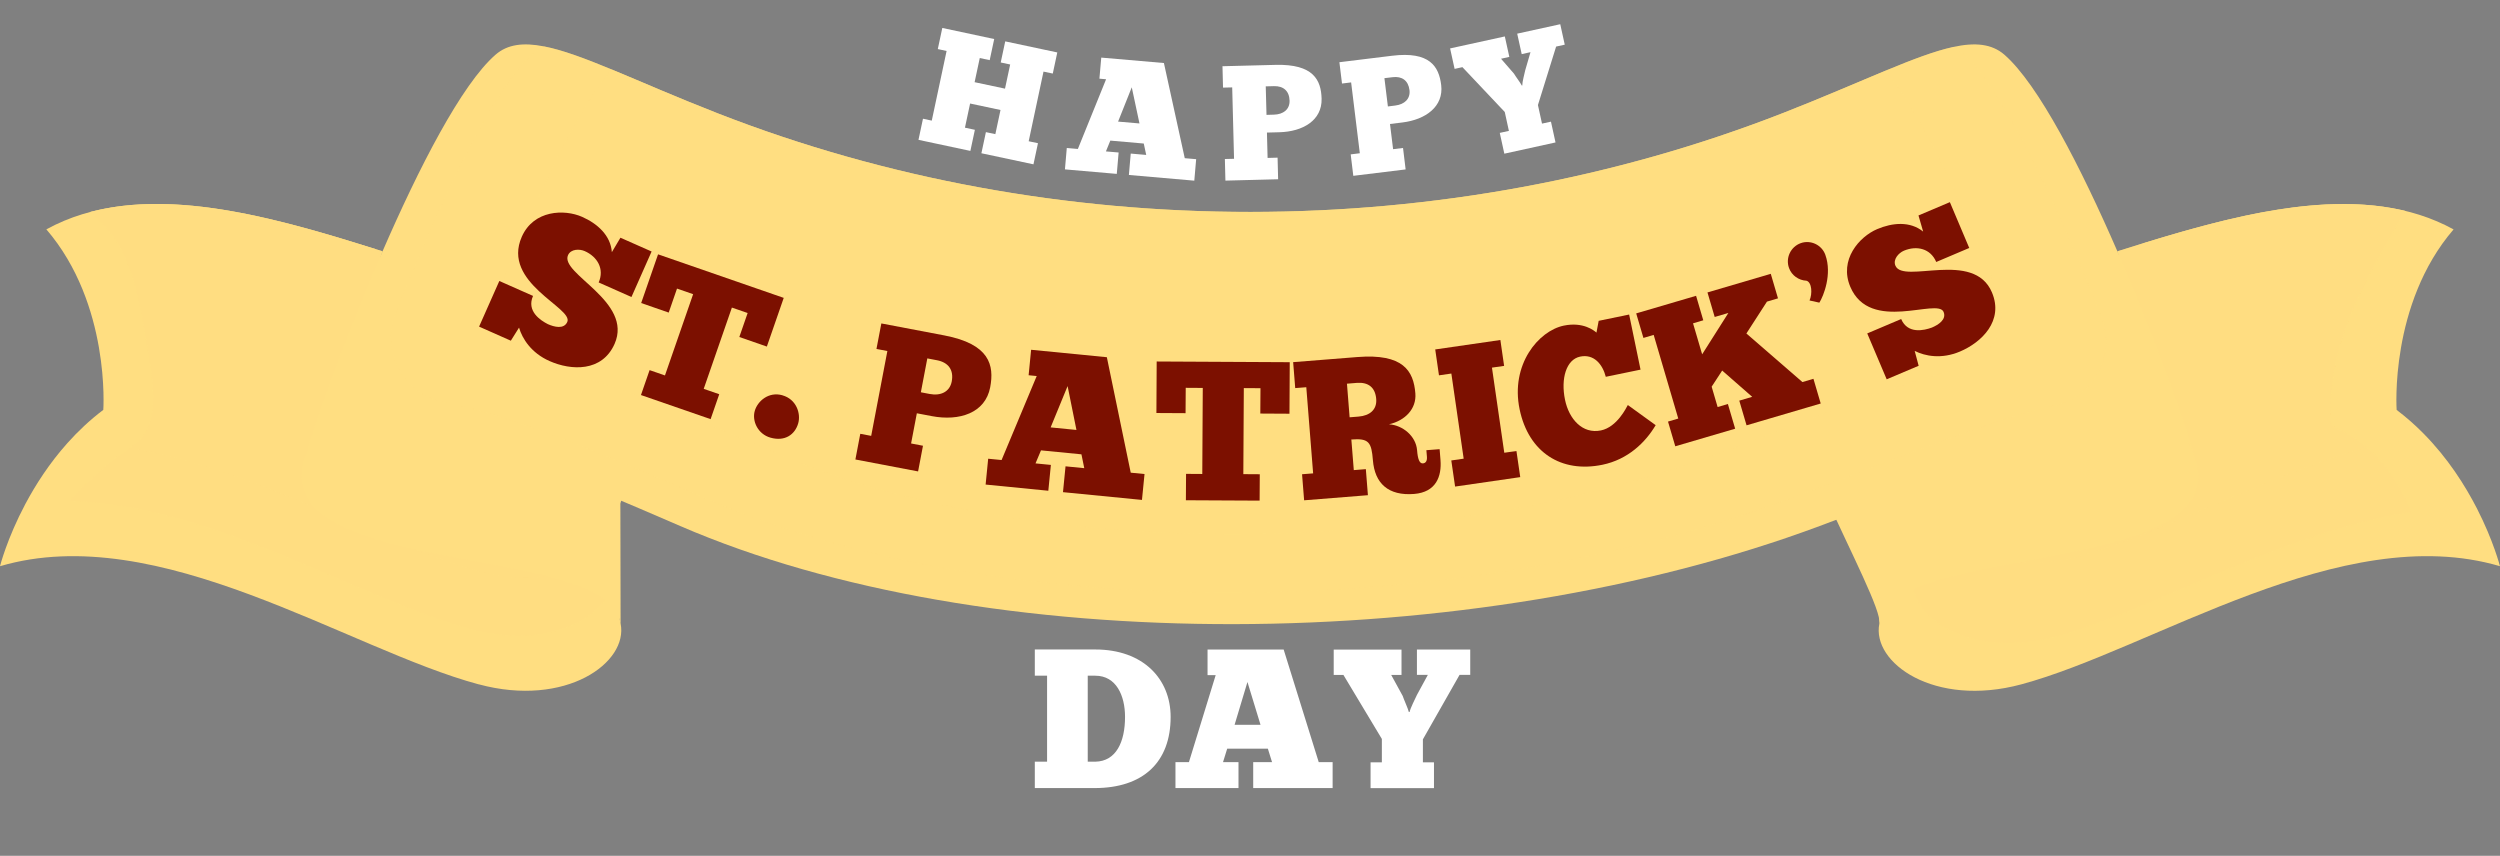 <?xml version="1.0" encoding="UTF-8"?><svg xmlns="http://www.w3.org/2000/svg" viewBox="0 0 460.52 157.65"><rect x="0" y="0" width="460.52" height="157.65" fill="#808080" stroke="none"/><g style="isolation:isolate;"><g id="b"><g id="c"><path d="M88.2,126.07c-24.2-6.51-58.98-30.38-88.2-21.77,0,0,1.27-5.05,4.66-11.44,1.89-3.55,4.42-7.51,7.76-11.24,1.92-2.15,4.12-4.24,6.61-6.12,0,0,1.36-19.48-10.49-33.25,17.06-9.38,40.15-2.8,60.66,3.64.42.13.84.27,1.27.4-.26.59-.44,1.26-.56,1.97-2.18,13.35,41.93.57,60.39,9.71.28.13-21.51,45.99-21.24,46.11,1.58.72,2.69,2.47,3.49,4.4,1,2.4,1.5,5.08,1.77,6.38,1.47,7.19-10.08,15.52-26.12,11.2Z" style="fill:#ffde81; fill-rule:evenodd; stroke-width:0px;"/><path d="M112.91,104.75c-.18-.86-.47-2.34-.92-3.95-.79-2.72-2.11-5.81-4.33-6.83-14.92-6.84-32.48-29.86-37.74-45.71-.27-.81-.51-1.6-.71-2.37-17.41-5.47-36.68-11.03-52.55-6.85.06.06.13.12.2.18,2.53,2.28,4.63,4.81,6.07,7.91,2.46,5.34,3.26,11.2,4.23,16.94.51,3.02,1.03,6.09,1.05,9.16,0,2.56-.37,5.34-2.06,7.37-1.48,1.78-3.82,2.83-5.58,4.3-2.5,2.09-4.9,4.31-7.16,6.66-.24.25-.48.51-.71.77,25.78.29,53.7,18.13,74.11,23.61,13.28,3.57,23.48-1.53,25.77-7.47.47-1.23.6-2.51.35-3.74Z" style="fill:#ffde81; fill-rule:evenodd; mix-blend-mode:screen; opacity:.65; stroke-width:0px;"/><path d="M107.65,93.98c-14.92-6.84-32.48-29.86-37.74-45.71.12-.72.3-1.38.56-1.97-.42-.13-.84-.27-1.27-.4-17.41-5.47-36.68-11.03-52.55-6.85.06.06.13.12.2.18,2.53,2.28,4.63,4.81,6.07,7.91,2.46,5.34,3.26,11.2,4.23,16.94.51,3.02,1.03,6.09,1.05,9.16,0,2.56-.37,5.34-2.06,7.37-.61.74-1.37,1.35-2.18,1.91,22.84,3.72,46.38,17.91,64.2,22.7,8.28,2.23,15.37,1.09,20.09-1.53,1.5-.84,2.77-1.82,3.74-2.9-.79-2.72-2.11-5.81-4.33-6.83Z" style="fill:#ffde81; fill-rule:evenodd; mix-blend-mode:screen; opacity:.65; stroke-width:0px;"/><path d="M114.26,83.41l.06,31.46c-.48-2.34-2.34-4.55-5.87-6.17-16.28-7.47-59.92-5.98-51.92-25.36,2.03-4.91,9.55-18.89,16.91-18.11,9.88,1.05,21.69,10.08,40.82,18.17Z" style="fill:#ffde81; fill-rule:evenodd; mix-blend-mode:multiply; stroke-width:0px;"/><path d="M460.52,104.3c-29.22-8.61-64,15.26-88.2,21.77-16.01,4.31-27.57-4-26.13-11.18.9-4.46-22.34-42.51-16.53-50.29.22-.31-5.15-50.75,20.56-5.84,7.24,12.64,28.12,11.02,34.74.95,3.96-6.03,6.2-10.87,5.08-13.42,1.59-.5,3.19-1,4.8-1.5,19.59-6.03,41.04-11.38,57.13-2.53-11.85,13.76-10.49,33.25-10.49,33.25,1.81,1.37,3.47,2.84,4.98,4.38,4.45,4.51,7.63,9.52,9.83,13.81,3.06,5.99,4.22,10.6,4.22,10.6Z" style="fill:#ffde81; fill-rule:evenodd; stroke-width:0px;"/><path d="M443.47,92.69c-2.81-6.06-6.89-11.16-13.16-13.82-.68-.29-1.06-1.17-1.07-1.86-.1-7.43,1.69-14.54,4.7-21.29,2.61-5.84,5.97-11.3,9.13-16.85-14.64-3.55-32.07.96-48.24,5.94-2.03,4.1-5.62,9.28-9.88,14.92-8.64,11.45-20.06,24.84-26.84,35.11-.22.34-.45.67-.65,1.01-2.61,4.06-4.43,7.58-4.96,10.24-1.45,7.18,10.11,15.49,26.13,11.18,18.19-4.89,42.34-19.58,65.62-22.93-.26-.54-.51-1.08-.77-1.63Z" style="fill:#ffde81; fill-rule:evenodd; mix-blend-mode:screen; opacity:.65; stroke-width:0px;"/><path d="M430.31,78.87c-.68-.29-1.06-1.17-1.07-1.86-.1-7.43,1.69-14.54,4.7-21.29,2.61-5.84,5.97-11.3,9.13-16.85-14.64-3.55-32.07.96-48.24,5.94-1.61.5-3.21,1-4.8,1.5,1.11,2.55-1.12,7.39-5.08,13.42-8.64,11.45-20.06,24.84-26.84,35.11-.24.31-.47.62-.7.93,0,.03.03.05.04.08,2.84,5.58,12.73,10.08,25.41,6.67,14.92-4.01,33.88-14.64,53.07-20.16-1.65-1.4-3.51-2.58-5.62-3.47Z" style="fill:#ffde81; fill-rule:evenodd; mix-blend-mode:screen; opacity:.65; stroke-width:0px;"/><path d="M346.19,114.9l.07-32.61c33.99-12.94,52.97-10.46,57.73,1.05,8,19.38-35.64,17.89-51.92,25.36-3.55,1.63-5.4,3.85-5.88,6.2Z" style="fill:#ffde81; fill-rule:evenodd; mix-blend-mode:multiply; stroke-width:0px;"/><path d="M403.98,83.35c-4.75-11.52-23.73-3.56-57.72,9.38-3.52,1.34-7.2,2.73-11.04,4.16-64.05,23.85-153.65,24.37-209.93,0-40.1-17.36-63.52-26.26-68.76-13.55.67-3.26,6.58-20.11,13.94-37.05,6.67-15.35,14.55-30.77,20.82-36.22,2.22-1.93,5.14-2.27,8.94-1.52,3.4.66,7.5,2.2,12.44,4.24,5.44,2.25,11.91,5.11,19.6,8.11,62.08,24.22,134.16,24.18,196.22-.1,7.32-2.86,13.53-5.59,18.8-7.77,4.95-2.05,9.06-3.62,12.47-4.37,4.06-.89,7.14-.6,9.46,1.41,6.27,5.46,14.15,20.87,20.82,36.22,7.37,16.94,13.27,33.79,13.94,37.05Z" style="fill:#ffde81; fill-rule:evenodd; stroke-width:0px;"/><g style="mix-blend-mode:screen; opacity:.44;"><path d="M378.35,74.74c-9.14,1.92-21.98,6.99-38.61,13.32-3.34,1.27-6.82,2.59-10.45,3.95-60.67,22.6-145.54,23.09-198.85,0-21.14-9.16-37.39-15.82-48.5-17.86-7.51-1.38-11.87-9.31-9.07-16.41,1.71-4.33,3.62-8.99,5.65-13.65,6.32-14.54,13.78-29.15,19.72-34.31.6-.53,1.27-.93,1.99-1.22,3.4.66,7.5,2.2,12.44,4.24,5.44,2.25,11.91,5.11,19.6,8.11,62.08,24.22,134.16,24.18,196.22-.1,7.32-2.86,13.53-5.59,18.8-7.77,4.95-2.05,9.06-3.62,12.47-4.37.63.28,1.21.65,1.74,1.11,5.94,5.16,13.4,19.77,19.72,34.31,2.14,4.89,4.14,9.79,5.9,14.31,2.74,6.99-1.41,14.81-8.76,16.35Z" style="fill:#ffde81; fill-rule:evenodd; stroke-width:0px;"/></g><g style="mix-blend-mode:screen; opacity:.44;"><path d="M360.25,68.19c-8.03,1.69-19.3,6.14-33.89,11.69-2.93,1.12-5.99,2.27-9.18,3.46-53.27,19.84-127.78,20.27-174.58,0-18.56-8.04-32.82-13.89-42.58-15.68-6.59-1.21-10.42-8.16-7.96-14.4,1.49-3.81,3.17-7.89,4.96-11.99,4.98-11.45,10.76-22.96,15.67-28.47,5.44,2.25,11.91,5.11,19.6,8.11,62.08,24.22,134.16,24.18,196.22-.1,7.32-2.86,13.53-5.59,18.8-7.77,4.87,5.6,10.57,16.94,15.48,28.24,1.87,4.3,3.63,8.59,5.18,12.56,2.4,6.14-1.25,12.99-7.7,14.35Z" style="fill:#ffde81; fill-rule:evenodd; stroke-width:0px;"/></g><path d="M88.25,60.17l3.73-8.41,6.21,2.75c-1.24,2.8,1.36,4.51,2.73,5.2,1.17.52,2.96.99,3.58-.41,1.15-2.6-12.15-7.18-8.38-15.69,2.19-4.94,7.85-5.11,11.12-3.66,2.8,1.24,5.24,3.4,5.47,6.5l1.58-2.66,5.74,2.54-3.71,8.38-6.04-2.68c1.09-2.47-.22-4.73-2.56-5.77-.97-.43-2.57-.42-3.09.75-1.52,3.44,12.05,8.49,8.58,16.34-2.31,5.21-8.01,4.92-11.98,3.16-3.37-1.49-5.01-4.1-5.62-6.16l-1.51,2.41-5.84-2.59Z" style="fill:#7c1000; stroke-width:0px;"/><path d="M144.37,54.87l-3.11,8.97-5.07-1.76,1.53-4.42-2.9-1-5.19,14.97,2.86.99-1.59,4.59-12.83-4.44,1.59-4.59,2.83.98,5.19-14.97-2.97-1.03-1.53,4.42-5.07-1.76,3.11-8.97,23.15,8.02Z" style="fill:#7c1000; stroke-width:0px;"/><path d="M144.13,72.82c2.57.72,3.42,3.35,2.91,5.15-.6,2.11-2.48,3.4-5.11,2.65-2.32-.65-3.43-3.05-2.9-4.92.51-1.79,2.54-3.61,5.1-2.89Z" style="fill:#7c1000; stroke-width:0px;"/><path d="M162.35,59.58l11.62,2.21c8.32,1.59,9.21,5.47,8.43,9.56-.9,4.73-5.66,6.28-10.78,5.3l-2.73-.52-1.06,5.56,2.19.42-.9,4.73-11.55-2.2.9-4.73,2.01.38,2.98-15.63-2.01-.38.9-4.7ZM170.82,66.02l-1.19,6.24,1.61.31c2.08.4,3.72-.41,4.08-2.31.4-2.12-.63-3.5-2.71-3.9l-1.79-.34Z" style="fill:#7c1000; stroke-width:0px;"/><path d="M210.38,92.09l-14.57-1.43.47-4.76,3.45.34-.52-2.55-7.45-.73-1.01,2.4,2.83.28-.47,4.76-11.55-1.14.47-4.76,2.47.24,6.47-15.47-1.49-.15.46-4.69,13.95,1.37,4.4,21.27,2.54.25-.47,4.76ZM193.53,78.73l4.76.47-1.63-8.08-3.13,7.62Z" style="fill:#7c1000; stroke-width:0px;"/><path d="M237.58,66.72l-.05,9.49-5.37-.03.03-4.67-3.07-.02-.09,15.85,3.03.02-.03,4.86-13.58-.07.03-4.86,2.99.02.09-15.85-3.14-.02-.03,4.67-5.37-.03.05-9.49,24.5.13Z" style="fill:#7c1000; stroke-width:0px;"/><path d="M238.21,66.71l11.83-.94c8.44-.67,10.35,2.54,10.68,6.69.23,2.84-1.87,5.02-4.86,5.7,2.54.16,4.97,2.17,5.18,4.79.12,1.57.42,2.46,1.07,2.41.55-.04.8-.5.74-1.23l-.1-1.2,2.44-.19.16,2c.24,3.02-.81,5.92-4.85,6.25-4.77.38-7.26-1.95-7.6-6.21-.26-3.31-.73-4.08-3.97-3.82l.45,5.64,2.22-.18.38,4.8-11.75.94-.38-4.8,2.04-.16-1.26-15.87-2.04.16-.38-4.77ZM248.12,70.68l.49,6.19,1.64-.13c2.11-.17,3.41-1.3,3.26-3.23-.17-2.15-1.46-3.14-3.57-2.98l-1.82.15Z" style="fill:#7c1000; stroke-width:0px;"/><path d="M264.38,64.37l12-1.74.69,4.77-2.24.32,2.27,15.68,2.24-.32.7,4.81-12,1.74-.7-4.81,2.28-.33-2.27-15.68-2.28.33-.69-4.77Z" style="fill:#7c1000; stroke-width:0px;"/><path d="M304.98,78.33c-1.88,3.18-5.11,6.31-9.79,7.28-7.58,1.57-13.62-2.26-15.27-10.23-1.7-8.22,3.47-14.43,8.15-15.4,3.58-.74,5.6.93,6.01,1.29l.41-2.17,5.61-1.16,2.1,10.15-6.4,1.32c-.59-2.3-2.18-4.25-4.72-3.72-2.57.53-3.6,4.06-2.79,7.96.73,3.54,3.21,6.34,6.61,5.64,3-.62,4.71-4.25,4.96-4.68l5.13,3.71Z" style="fill:#7c1000; stroke-width:0px;"/><path d="M313.76,59l-1.89.56,1.68,5.71,4.83-7.62-2.52.74-1.33-4.52,11.66-3.43,1.33,4.52-2.03.6-3.79,5.87,10.32,8.95,2.03-.6,1.34,4.55-13.66,4.02-1.34-4.55,2.38-.7-5.53-4.84-1.94,2.97,1.1,3.75,1.89-.56,1.34,4.55-11.03,3.24-1.34-4.55,1.89-.56-4.53-15.41-1.89.56-1.33-4.52,11.03-3.24,1.33,4.52Z" style="fill:#7c1000; stroke-width:0px;"/><path d="M336.25,46.97c1.27,3.54-.34,7.57-1.11,8.78l-1.81-.4c.54-1.2.46-3.35-.57-3.64-1.42-.07-2.71-.96-3.21-2.34-.67-1.86.3-3.91,2.16-4.58,1.82-.65,3.88.31,4.54,2.17Z" style="fill:#7c1000; stroke-width:0px;"/><path d="M347.55,69.89l-3.59-8.47,6.25-2.65c1.2,2.82,4.22,2.1,5.66,1.57,1.18-.5,2.74-1.48,2.15-2.89-1.11-2.62-13.55,3.95-17.18-4.62-2.11-4.97,1.65-9.22,4.94-10.62,2.82-1.2,6.07-1.5,8.48.45l-.86-2.97,5.78-2.45,3.57,8.44-6.08,2.58c-1.05-2.49-3.6-3.07-5.95-2.08-.97.41-2.06,1.59-1.57,2.76,1.47,3.46,14.44-2.98,17.78,4.92,2.22,5.24-1.89,9.21-5.89,10.9-3.4,1.44-6.42.85-8.34-.12l.73,2.74-5.88,2.49Z" style="fill:#7c1000; stroke-width:0px;"/><path d="M190.62,145.17v-4.86h2.26v-15.85h-2.26v-4.82h11.14c8.84,0,13.88,5.44,13.88,12.42,0,8.33-5.04,13.11-14.02,13.11h-10.99ZM201.76,124.46h-1.39v15.85h1.39c3.87-.07,5.48-3.69,5.48-8.25,0-3.91-1.61-7.59-5.48-7.59Z" style="fill:#fff; stroke-width:0px;"/><path d="M245.49,145.17h-14.64v-4.78h3.47l-.77-2.48h-7.49l-.77,2.48h2.85v4.78h-11.61v-4.78h2.48l4.93-16.03h-1.5v-4.71h14.02l6.46,20.74h2.56v4.78ZM227.42,133.52h4.78l-2.41-7.89-2.37,7.89Z" style="fill:#fff; stroke-width:0px;"/><path d="M259.66,131.15c.15-.73.95-2.26,1.35-3.14l2.01-3.69h-2.01v-4.67h9.82v4.67h-1.97l-6.75,11.87v4.24h2.04v4.75h-11.68v-4.75h2.08v-4.31l-7.08-11.79h-1.79v-4.67h12.49v4.67h-1.9l2.12,3.87c.22.69.99,2.34,1.13,2.96h.15Z" style="fill:#fff; stroke-width:0px;"/><path d="M173.58,5.15l9.56,2.04-.83,3.89-1.83-.39-.95,4.45,5.6,1.19.95-4.45-1.74-.37.83-3.89,9.59,2.04-.83,3.89-1.71-.36-2.73,12.83,1.71.36-.83,3.89-9.59-2.04.83-3.89,1.74.37.95-4.45-5.6-1.19-.95,4.45,1.83.39-.83,3.89-9.56-2.04.83-3.89,1.62.35,2.73-12.83-1.62-.35.83-3.89Z" style="fill:#fff; stroke-width:0px;"/><path d="M220,33.28l-12.05-1.05.34-3.94,2.85.25-.45-2.1-6.16-.54-.81,1.99,2.34.2-.34,3.94-9.55-.83.34-3.94,2.04.18,5.2-12.84-1.23-.11.34-3.88,11.54,1,3.84,17.53,2.1.18-.34,3.94ZM205.96,22.4l3.94.34-1.42-6.66-2.52,6.32Z" style="fill:#fff; stroke-width:0px;"/><path d="M225.19,12.2l9.77-.25c7-.18,8.4,2.8,8.49,6.24.1,3.98-3.46,6.06-7.78,6.17l-2.29.06.12,4.67,1.84-.05.1,3.98-9.71.25-.1-3.98,1.69-.04-.34-13.15-1.69.04-.1-3.95ZM233.16,15.91l.14,5.25,1.36-.04c1.75-.04,2.93-.98,2.89-2.58-.05-1.78-1.13-2.72-2.88-2.67l-1.51.04Z" style="fill:#fff; stroke-width:0px;"/><path d="M246.73,11.46l9.7-1.19c6.95-.85,8.63,1.98,9.05,5.4.48,3.95-2.87,6.37-7.15,6.89l-2.28.28.57,4.64,1.83-.22.48,3.95-9.64,1.18-.48-3.95,1.68-.21-1.6-13.05-1.68.21-.48-3.92ZM255.02,14.4l.64,5.21,1.35-.17c1.74-.21,2.82-1.26,2.63-2.84-.22-1.77-1.38-2.6-3.12-2.38l-1.5.18Z" style="fill:#fff; stroke-width:0px;"/><path d="M280.42,15.71c-.01-.61.37-1.99.54-2.77l.97-3.33-1.62.36-.83-3.77,7.93-1.74.83,3.77-1.59.35-3.35,10.77.75,3.42,1.65-.36.84,3.83-9.43,2.07-.84-3.83,1.68-.37-.76-3.48-7.8-8.26-1.44.32-.83-3.77,10.08-2.21.83,3.77-1.53.34,2.39,2.75c.3.52,1.21,1.71,1.44,2.19l.12-.03Z" style="fill:#fff; stroke-width:0px;"/></g></g></g></svg>